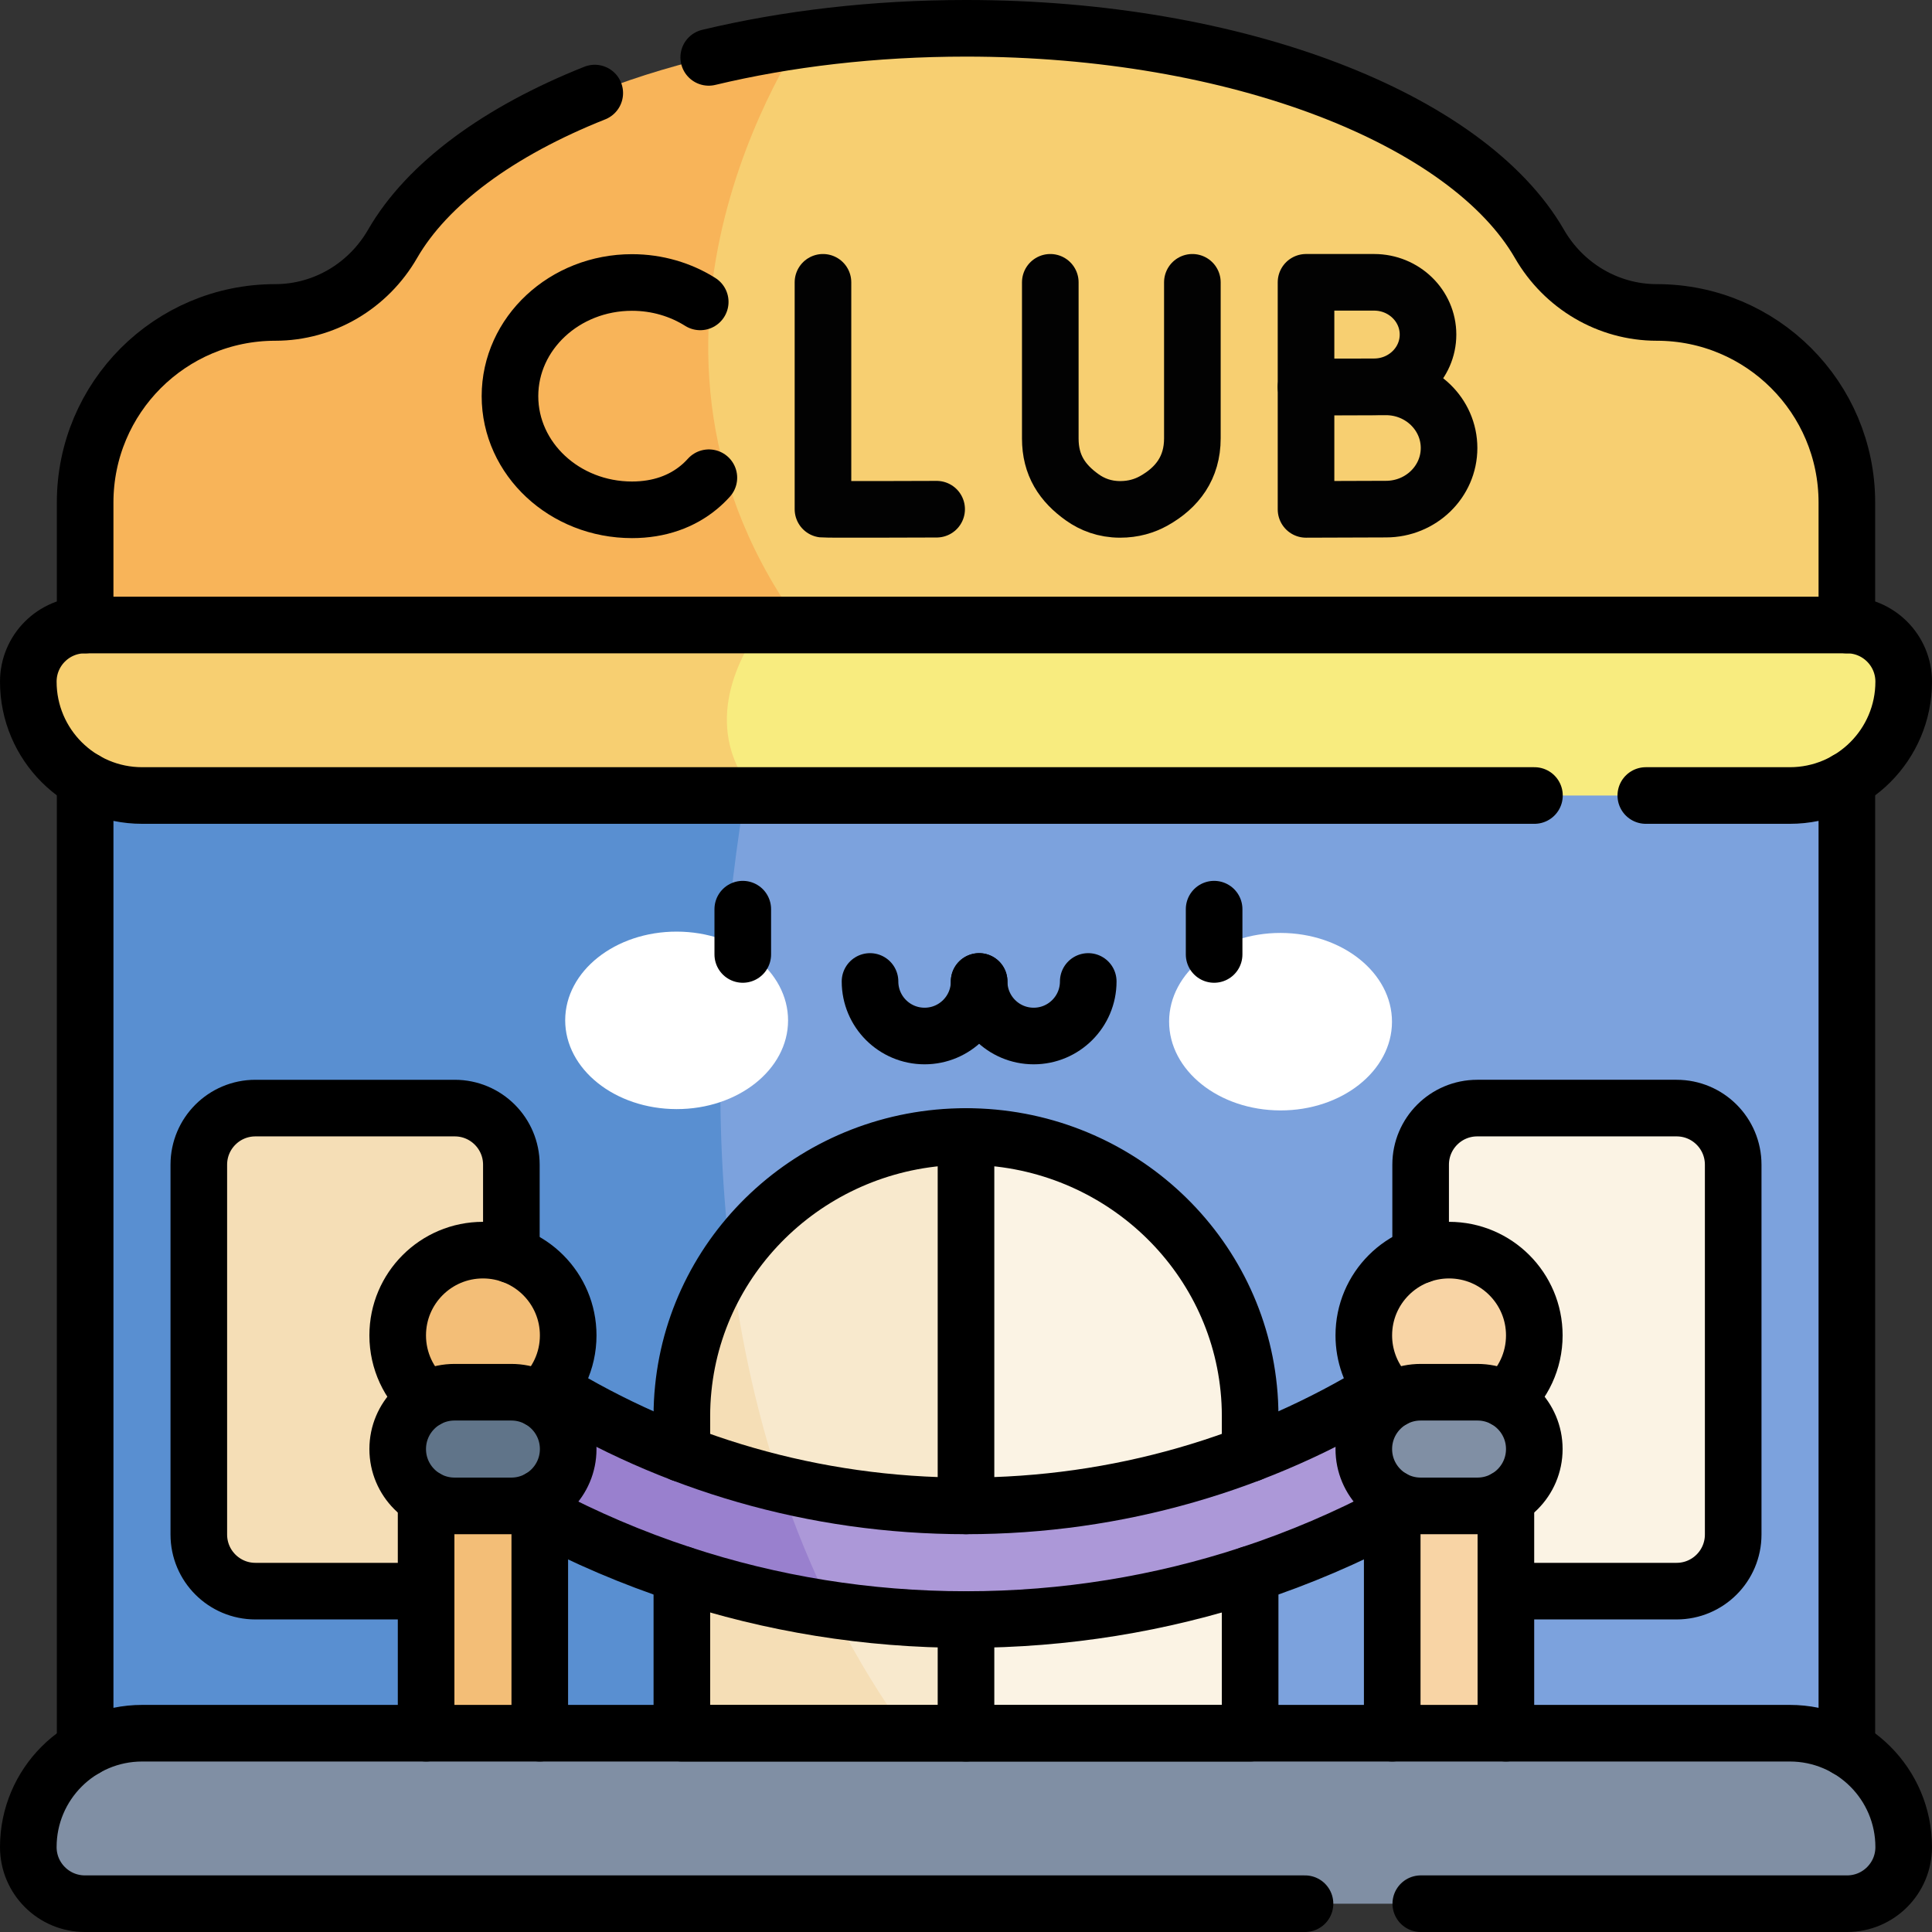 <?xml version="1.0" encoding="UTF-8"?>
<svg xmlns="http://www.w3.org/2000/svg" xmlns:xlink="http://www.w3.org/1999/xlink" version="1.1" id="Capa_1" x="0px" y="0px" viewBox="0 0 511.941 511.941" style="enable-background:new 0 0 511.941 511.941;" xml:space="preserve" width="512" height="512">
<rect x="0" y="0" width="511.941" height="511.941" fill="#333333" stroke="none"/>
<g>
	<path style="fill:#7CA2DD;" d="M489.38,180.44v308.941H266.16c-251.69-106.96-63.12-353.93-63.12-353.93l-2.28-15.01h228.62&#10;&#9;&#9;C462.521,120.44,489.38,147.301,489.38,180.44z"/>
	<path style="fill:#598FD1;" d="M266.16,489.381h-243.6V180.44c0-33.14,26.86-60,60-60h132.8l2.68,7.56&#10;&#9;&#9;C218.041,128,131.981,357.801,266.16,489.381z"/>
	<path style="fill:#FBF3E4;" d="M444.265,421.617h-52.824c-8.284,0-15-6.716-15-15v-98c0-8.284,6.716-15,15-15h52.824&#10;&#9;&#9;c8.284,0,15,6.716,15,15v98C459.265,414.902,452.549,421.617,444.265,421.617z"/>
	<path style="fill:#F5DEB6;" d="M67.676,421.617H120.5c8.284,0,15-6.716,15-15v-98c0-8.284-6.716-15-15-15H67.676&#10;&#9;&#9;c-8.284,0-15,6.716-15,15v98C52.676,414.902,59.392,421.617,67.676,421.617z"/>
	<path style="fill:#F7CF71;" d="M489.38,133.16v55.05h-257.21c-170.48-47.28-20.19-177.61-20.19-177.61&#10;&#9;&#9;c13.97-2.02,28.73-3.1,43.99-3.1c72.09,0,132.91,24.12,151.94,57.11c6.44,11.17,18.21,18.18,31.11,18.18&#10;&#9;&#9;C466.831,82.79,489.38,105.34,489.38,133.16z"/>
	<path style="fill:#F8B459;" d="M232.171,188.211H22.561v-55.05c0-13.91,5.64-26.5,14.75-35.62c9.12-9.11,21.7-14.75,35.61-14.75&#10;&#9;&#9;c12.9,0,24.67-7.01,31.11-18.18c15-26,55.96-46.5,107.95-54.01C201.081,27.84,153.261,113.901,232.171,188.211z"/>
	<path style="fill:#F8E9CD;" d="M280.021,325.03v124.35l-24.05,9.88h-22.99c-43.42-26.66-39.38-125.51-39.38-125.51&#10;&#9;&#9;c13.53-19.67,36.42-32.6,62.37-32.6L280.021,325.03z"/>
	<path style="fill:#F5DEB6;" d="M193.6,333.75c-8.16,11.84-12.92,26.12-12.92,41.51v84l35.613,7.758l23.987-7.758&#10;&#9;&#9;C212.481,420.66,198.88,376.72,193.6,333.75z"/>
	<path style="fill:#FBF3E4;" d="M331.265,379.693v89.02h-75.294V301.147C297.538,301.147,331.265,336.314,331.265,379.693z"/>
	<path style="fill:#F8EC7F;" d="M474.261,210.79h-273.84c-53.71-25.83,1.43-45.17,1.43-45.17h287.59c4.14,0,7.89,1.68,10.61,4.39&#10;&#9;&#9;C511.481,181.482,499.596,210.79,474.261,210.79z"/>
	<path style="fill:#F7CF71;" d="M200.421,210.79H37.681c-16.66,0-30.18-13.51-30.18-30.17c0-8.29,6.72-15,15-15h179.35&#10;&#9;&#9;C195.041,175.1,185.711,193.651,200.421,210.79z"/>
	
		<ellipse transform="matrix(0.002 -1 1 0.002 -91.492 449.161)" style="fill:#FFFFFF;" cx="179.327" cy="270.427" rx="23.515" ry="29.529"/>
	
		<ellipse transform="matrix(0.002 -1 1 0.002 67.863 609.566)" style="fill:#FFFFFF;" cx="339.383" cy="270.777" rx="23.515" ry="29.529"/>
	<path style="fill:#AC98D8;" d="M383.971,355.74v36.63c-37.08,23.3-80.96,36.78-128,36.78c-12.03,0-23.86-0.88-35.42-2.59&#10;&#9;&#9;c-33.58-18.15-13.74-33.29-13.74-33.29c15.77,3.76,32.24,5.76,49.16,5.76C304.111,399.03,348.481,382.89,383.971,355.74z"/>
	<path style="fill:#9980CE;" d="M220.551,426.56c-36.72-5.41-70.74-19.1-100.11-39.12v-37.75c24.62,20.691,54.05,35.85,86.37,43.58&#10;&#9;&#9;C210.581,404.54,215.13,415.68,220.551,426.56z"/>
	<rect x="368.912" y="368.912" style="fill:#F8D4A5;" width="30.118" height="105.412"/>
	
		<ellipse transform="matrix(0.16 -0.987 0.987 0.16 -26.818 676.184)" style="fill:#F8D4A5;" cx="383.971" cy="353.853" rx="22.588" ry="22.588"/>
	<path style="fill:#808FA4;" d="M391.5,399.029h-15.059c-8.317,0-15.059-6.742-15.059-15.059l0,0&#10;&#9;&#9;c0-8.317,6.742-15.059,15.059-15.059H391.5c8.317,0,15.059,6.742,15.059,15.059l0,0C406.559,392.287,399.817,399.029,391.5,399.029&#10;&#9;&#9;z"/>
	
		<rect x="112.912" y="368.912" transform="matrix(-1 -1.224647e-16 1.224647e-16 -1 255.941 843.235)" style="fill:#F3BE77;" width="30.118" height="105.412"/>
	
		<ellipse transform="matrix(0.987 -0.16 0.16 0.987 -55.029 25.068)" style="fill:#F3BE77;" cx="127.971" cy="353.853" rx="22.588" ry="22.588"/>
	<path style="fill:#607489;" d="M120.441,399.029H135.5c8.317,0,15.059-6.742,15.059-15.059l0,0c0-8.317-6.742-15.059-15.059-15.059&#10;&#9;&#9;h-15.059c-8.317,0-15.059,6.742-15.059,15.059l0,0C105.382,392.287,112.124,399.029,120.441,399.029z"/>
	<path style="fill:#808FA4;" d="M489.441,504.441H22.5c-8.284,0-15-6.716-15-15v0c0-16.666,13.51-30.176,30.176-30.176h436.588&#10;&#9;&#9;c16.666,0,30.176,13.51,30.176,30.176C504.441,497.725,497.726,504.441,489.441,504.441z"/>
</g>
<g>
	
		<line style="fill:none;stroke:#000000;stroke-width:15;stroke-linecap:round;stroke-linejoin:round;stroke-miterlimit:10;" x1="22.561" y1="463.33" x2="22.561" y2="206.72"/>
	
		<line style="fill:none;stroke:#000000;stroke-width:15;stroke-linecap:round;stroke-linejoin:round;stroke-miterlimit:10;" x1="489.381" y1="463.33" x2="489.381" y2="206.72"/>
	<path style="fill:none;stroke:#000000;stroke-width:15;stroke-linecap:round;stroke-linejoin:round;stroke-miterlimit:10;" d="&#10;&#9;&#9;M376.441,332.55v-23.93c0-8.29,6.72-15,15-15h52.82c8.29,0,15,6.71,15,15v98c0,8.28-6.71,15-15,15h-45.23"/>
	<path style="fill:none;stroke:#000000;stroke-width:15;stroke-linecap:round;stroke-linejoin:round;stroke-miterlimit:10;" d="&#10;&#9;&#9;M112.911,421.62h-45.23c-8.29,0-15-6.72-15-15v-98c0-8.29,6.71-15,15-15h52.82c8.28,0,15,6.71,15,15v23.93"/>
	<path style="fill:none;stroke:#000000;stroke-width:15;stroke-linecap:round;stroke-linejoin:round;stroke-miterlimit:10;" d="&#10;&#9;&#9;M157.599,24.66c-25.343,10.083-44.354,23.977-53.568,39.95c-6.44,11.17-18.21,18.18-31.11,18.18c-13.91,0-26.49,5.64-35.61,14.75&#10;&#9;&#9;c-9.11,9.12-14.75,21.71-14.75,35.62v32.46"/>
	<path style="fill:none;stroke:#000000;stroke-width:15;stroke-linecap:round;stroke-linejoin:round;stroke-miterlimit:10;" d="&#10;&#9;&#9;M489.381,165.62v-32.46c0-27.82-22.55-50.37-50.36-50.37c-12.9,0-24.67-7.01-31.11-18.18c-19.03-32.99-79.85-57.11-151.94-57.11&#10;&#9;&#9;c-24.412,0-47.531,2.766-68.173,7.705"/>
	
		<polyline style="fill:none;stroke:#000000;stroke-width:15;stroke-linecap:round;stroke-linejoin:round;stroke-miterlimit:10;" points="&#10;&#9;&#9;180.681,417.15 180.681,459.26 255.971,459.26 &#9;"/>
	<path style="fill:none;stroke:#000000;stroke-width:15;stroke-linecap:round;stroke-linejoin:round;stroke-miterlimit:10;" d="&#10;&#9;&#9;M255.971,301.15c-39.06,0-71.17,29.28-74.92,66.75c-0.25,2.42-0.37,4.88-0.37,7.36v9.93"/>
	<path style="fill:none;stroke:#000000;stroke-width:15;stroke-linecap:round;stroke-linejoin:round;stroke-miterlimit:10;" d="&#10;&#9;&#9;M331.261,385.18v-9.92c0-2.48-0.12-4.94-0.37-7.36c-3.75-37.47-35.87-66.75-74.92-66.75v66.75v30.8v0.33"/>
	
		<polyline style="fill:none;stroke:#000000;stroke-width:15;stroke-linecap:round;stroke-linejoin:round;stroke-miterlimit:10;" points="&#10;&#9;&#9;331.261,417.15 331.261,459.26 255.971,459.26 255.971,429.15 &#9;"/>
	<path style="fill:none;stroke:#000000;stroke-width:15;stroke-linecap:round;stroke-linejoin:round;stroke-miterlimit:10;" d="&#10;&#9;&#9;M436.105,210.794h38.16c16.666,0,30.176-13.51,30.176-30.176l0,0c0-8.284-6.716-15-15-15H22.5c-8.284,0-15,6.716-15,15l0,0&#10;&#9;&#9;c0,16.666,13.51,30.176,30.176,30.176h368.922"/>
	
		<line style="fill:none;stroke:#000000;stroke-width:15;stroke-linecap:round;stroke-linejoin:round;stroke-miterlimit:10;" x1="196.82" y1="240.911" x2="196.82" y2="252.911"/>
	
		<line style="fill:none;stroke:#000000;stroke-width:15;stroke-linecap:round;stroke-linejoin:round;stroke-miterlimit:10;" x1="321.717" y1="240.911" x2="321.717" y2="252.911"/>
	<path style="fill:none;stroke:#000000;stroke-width:15;stroke-linecap:round;stroke-linejoin:round;stroke-miterlimit:10;" d="&#10;&#9;&#9;M259.451,260.066c0,7.983-6.472,14.456-14.456,14.456c-7.984,0-14.456-6.472-14.456-14.456"/>
	<path style="fill:none;stroke:#000000;stroke-width:15;stroke-linecap:round;stroke-linejoin:round;stroke-miterlimit:10;" d="&#10;&#9;&#9;M288.362,260.066c0,7.983-6.472,14.456-14.455,14.456c-7.984,0-14.456-6.472-14.456-14.456"/>
	<path style="fill:none;stroke:#000000;stroke-width:15;stroke-linecap:round;stroke-linejoin:round;stroke-miterlimit:10;" d="&#10;&#9;&#9;M143.031,401.09c11.98,6.38,24.57,11.76,37.65,16.06c23.68,7.79,48.99,12,75.29,12c26.29,0,51.59-4.21,75.27-12h0.01h0.01&#10;&#9;&#9;c13.08-4.3,25.67-9.7,37.65-16.07"/>
	<path style="fill:none;stroke:#000000;stroke-width:15;stroke-linecap:round;stroke-linejoin:round;stroke-miterlimit:10;" d="&#10;&#9;&#9;M145.651,367.9c32.09,19.74,69.87,31.13,110.32,31.13c40.44,0,78.22-11.39,110.31-31.13"/>
	
		<line style="fill:none;stroke:#000000;stroke-width:15;stroke-linecap:round;stroke-linejoin:round;stroke-miterlimit:10;" x1="399.031" y1="459.26" x2="399.031" y2="397.01"/>
	
		<line style="fill:none;stroke:#000000;stroke-width:15;stroke-linecap:round;stroke-linejoin:round;stroke-miterlimit:10;" x1="368.911" y1="459.26" x2="368.911" y2="397.01"/>
	<path style="fill:none;stroke:#000000;stroke-width:15;stroke-linecap:round;stroke-linejoin:round;stroke-miterlimit:10;" d="&#10;&#9;&#9;M398.881,370.83c4.71-4.14,7.68-10.21,7.68-16.98c0-12.47-10.11-22.59-22.59-22.59c-12.48,0-22.59,10.12-22.59,22.59&#10;&#9;&#9;c0,5.31,1.83,10.19,4.89,14.05h0.01c0.84,1.06,1.77,2.04,2.78,2.93"/>
	<path style="fill:none;stroke:#000000;stroke-width:15;stroke-linecap:round;stroke-linejoin:round;stroke-miterlimit:10;" d="&#10;&#9;&#9;M391.5,399.029h-15.059c-8.317,0-15.059-6.742-15.059-15.059l0,0c0-8.317,6.742-15.059,15.059-15.059H391.5&#10;&#9;&#9;c8.317,0,15.059,6.742,15.059,15.059l0,0C406.559,392.287,399.817,399.029,391.5,399.029z"/>
	
		<line style="fill:none;stroke:#000000;stroke-width:15;stroke-linecap:round;stroke-linejoin:round;stroke-miterlimit:10;" x1="143.031" y1="459.26" x2="143.031" y2="397.01"/>
	
		<line style="fill:none;stroke:#000000;stroke-width:15;stroke-linecap:round;stroke-linejoin:round;stroke-miterlimit:10;" x1="112.911" y1="459.26" x2="112.911" y2="397.01"/>
	<path style="fill:none;stroke:#000000;stroke-width:15;stroke-linecap:round;stroke-linejoin:round;stroke-miterlimit:10;" d="&#10;&#9;&#9;M142.881,370.83c4.71-4.14,7.68-10.21,7.68-16.98c0-12.47-10.11-22.59-22.59-22.59c-12.48,0-22.59,10.12-22.59,22.59&#10;&#9;&#9;c0,6.77,2.97,12.84,7.68,16.98"/>
	<path style="fill:none;stroke:#000000;stroke-width:15;stroke-linecap:round;stroke-linejoin:round;stroke-miterlimit:10;" d="&#10;&#9;&#9;M120.441,399.029H135.5c8.317,0,15.059-6.742,15.059-15.059l0,0c0-8.317-6.742-15.059-15.059-15.059h-15.059&#10;&#9;&#9;c-8.317,0-15.059,6.742-15.059,15.059l0,0C105.382,392.287,112.124,399.029,120.441,399.029z"/>
	<path style="fill:none;stroke:#000000;stroke-width:15;stroke-linecap:round;stroke-linejoin:round;stroke-miterlimit:10;" d="&#10;&#9;&#9;M345.799,504.441H22.5c-8.284,0-15-6.716-15-15v0c0-16.666,13.51-30.176,30.176-30.176h436.588&#10;&#9;&#9;c16.666,0,30.176,13.51,30.176,30.176v0c0,8.284-6.716,15-15,15h-112.96"/>
	<g>
		<g>
			<path style="fill:none;stroke:#020202;stroke-width:15;stroke-linecap:round;stroke-linejoin:round;stroke-miterlimit:10;" d="&#10;&#9;&#9;&#9;&#9;M218.071,74.808v60.119c0.951,0.114,30.118,0,30.118,0"/>
		</g>
		<g>
			<path style="fill:none;stroke:#020202;stroke-width:15;stroke-linecap:round;stroke-linejoin:round;stroke-miterlimit:10;" d="&#10;&#9;&#9;&#9;&#9;M278.306,74.808v41.403c0,7.051,3.15,11.798,8.5,15.594c2.606,1.849,5.896,3.166,9.987,3.172c3.542,0.005,6.502-0.905,8.95-2.274&#10;&#9;&#9;&#9;&#9;c6.235-3.487,10.211-8.782,10.211-16.535v-41.36"/>
		</g>
		<g>
			<path style="fill:none;stroke:#020202;stroke-width:15;stroke-linecap:round;stroke-linejoin:round;stroke-miterlimit:10;" d="&#10;&#9;&#9;&#9;&#9;M378.395,88.653c0,7.646-6.397,13.845-14.288,13.845c-3.913,0-18.036,0.061-18.036,0.061s0-10.052,0-13.906&#10;&#9;&#9;&#9;&#9;c0-3.166,0-13.845,0-13.845s13.412,0,18.036,0C371.998,74.808,378.395,81.007,378.395,88.653z"/>
			<path style="fill:none;stroke:#020202;stroke-width:15;stroke-linecap:round;stroke-linejoin:round;stroke-miterlimit:10;" d="&#10;&#9;&#9;&#9;&#9;M383.971,118.71c0,8.945-7.483,16.196-16.713,16.196c-4.578,0-21.186,0.071-21.186,0.071s0-11.758,0-16.267&#10;&#9;&#9;&#9;&#9;c0-3.703,0-16.196,0-16.196s15.777,0,21.186,0C376.488,102.515,383.971,109.766,383.971,118.71z"/>
		</g>
		<g>
			<path style="fill:none;stroke:#000000;stroke-width:15;stroke-linecap:round;stroke-linejoin:round;stroke-miterlimit:10;" d="&#10;&#9;&#9;&#9;&#9;M185.546,79.996c-5.161-3.247-11.382-5.144-18.079-5.144c-17.858,0-32.335,13.484-32.335,30.118s14.477,30.118,32.335,30.118&#10;&#9;&#9;&#9;&#9;c7.253,0,13.219-2.224,17.746-5.98c0.937-0.777,1.812-1.62,2.624-2.522"/>
		</g>
	</g>
</g>















</svg>
